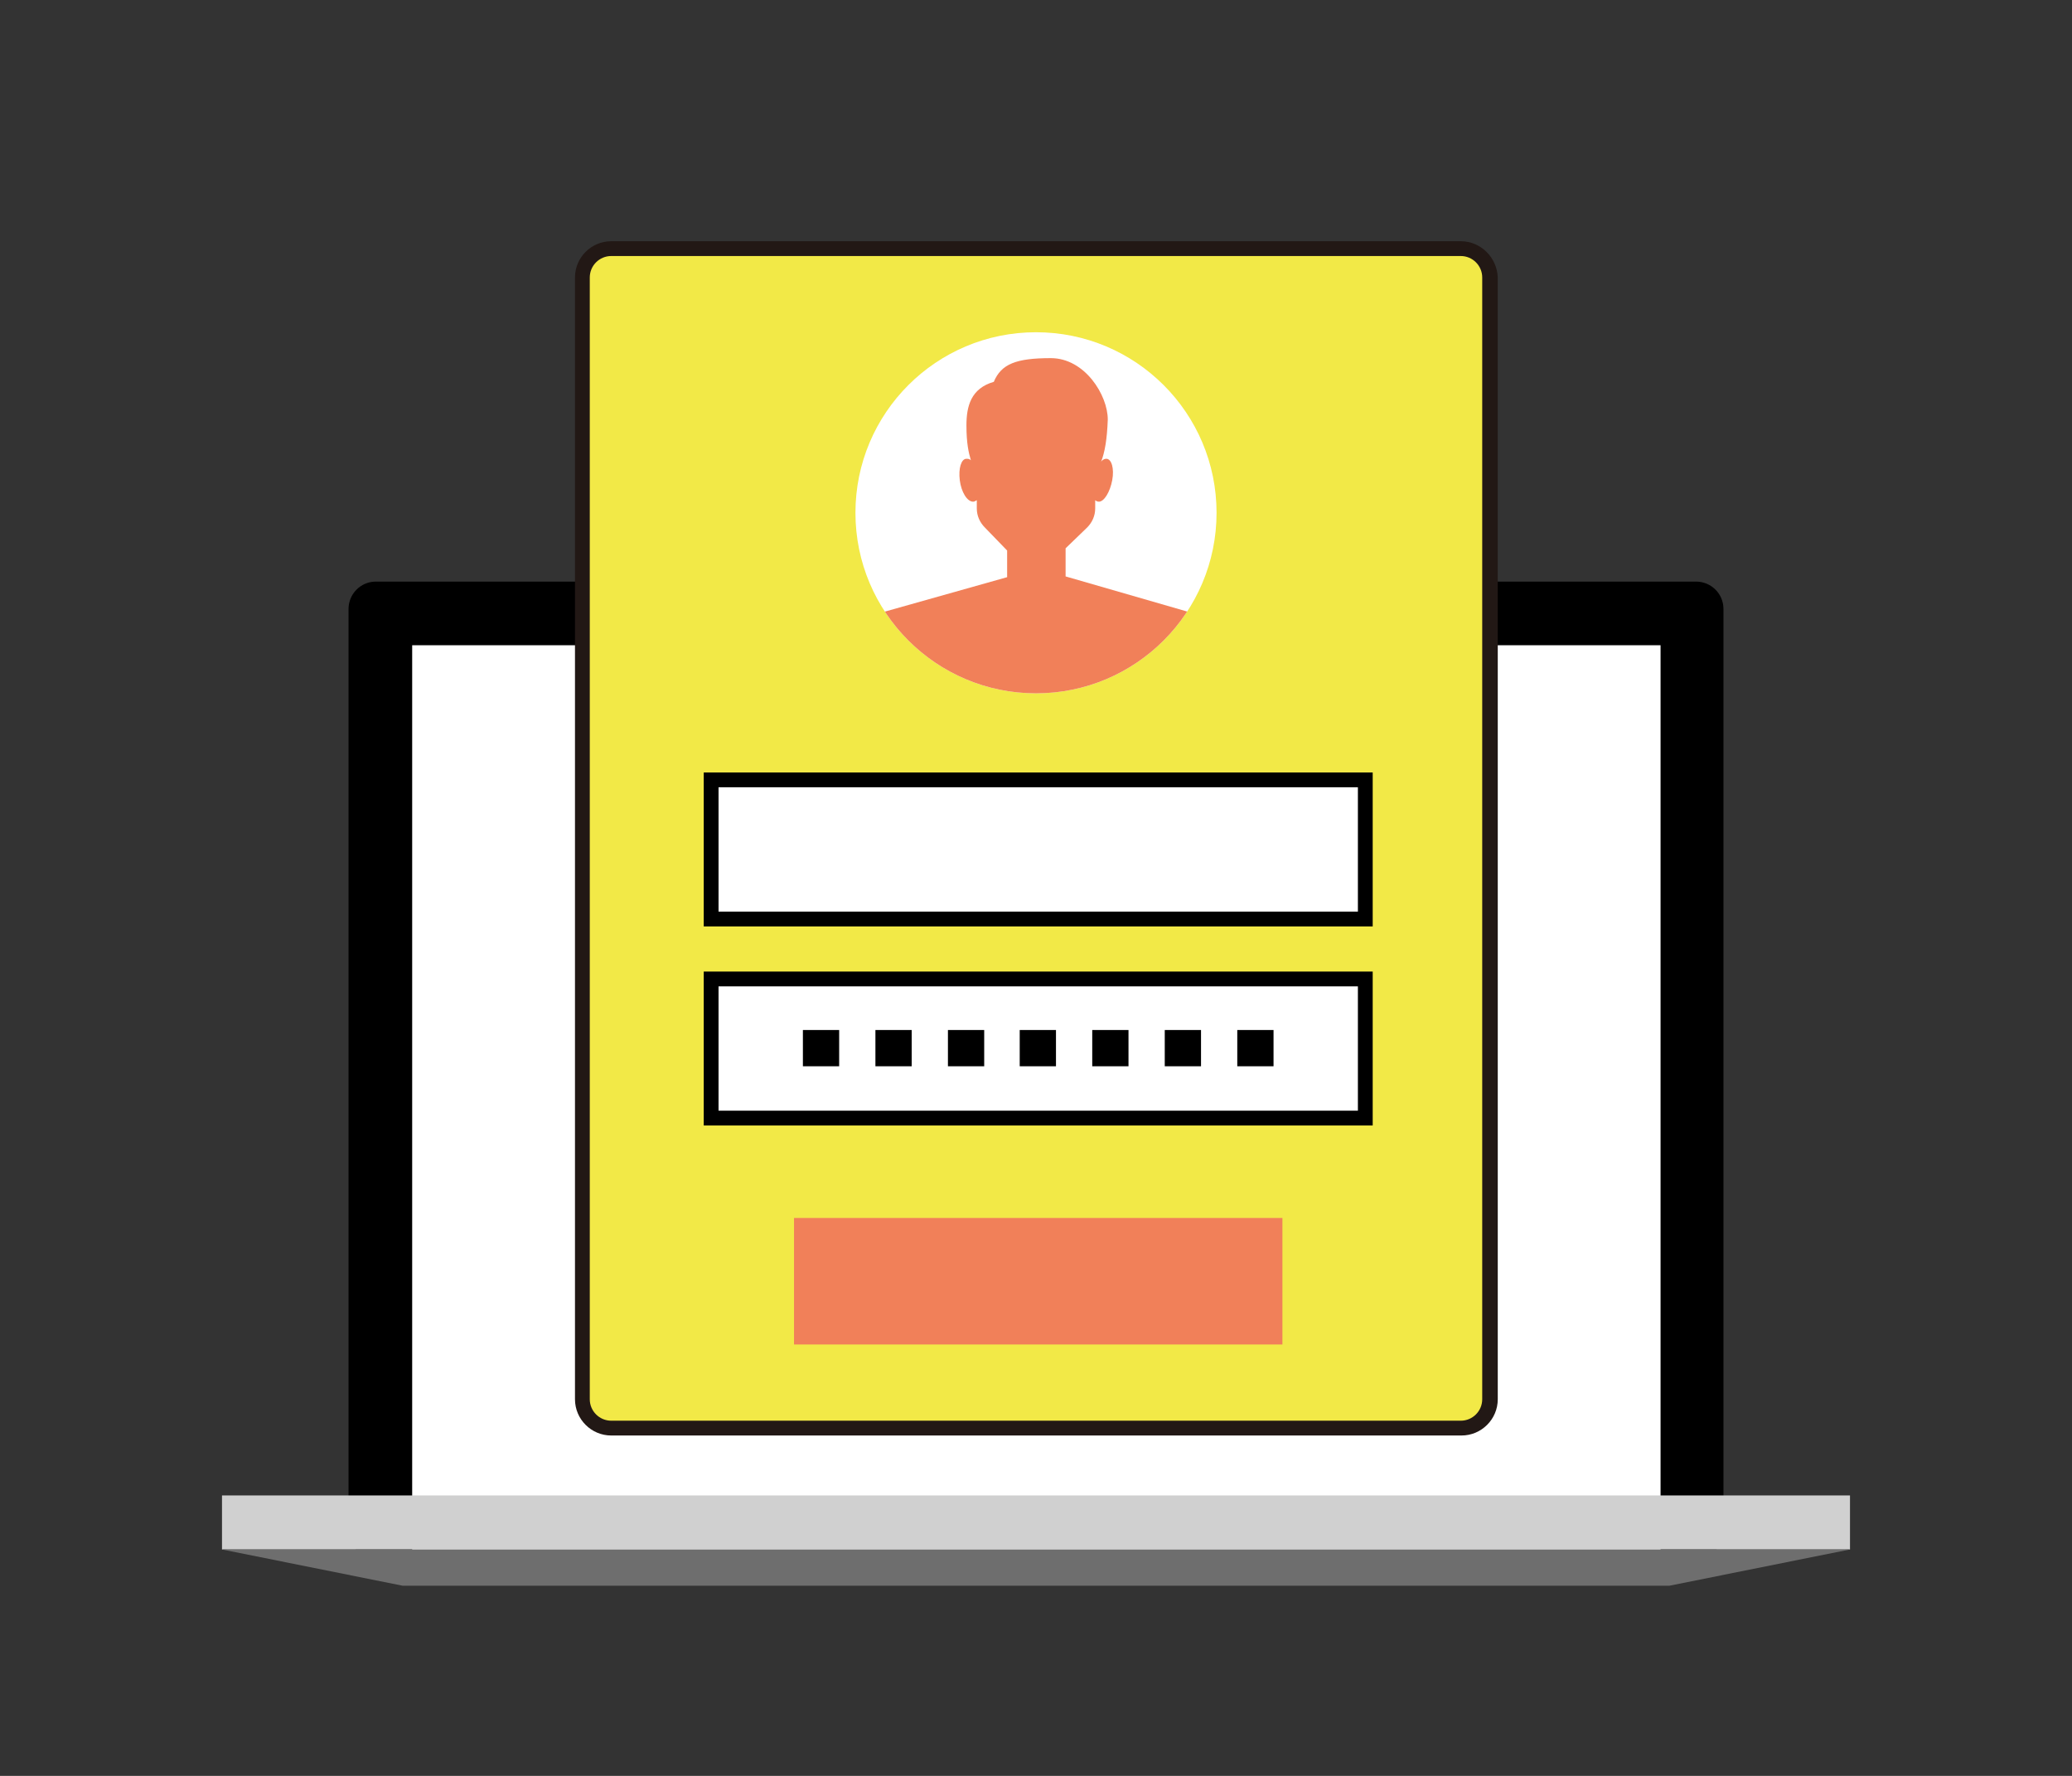 <svg version="1.1" id="レイヤー_1" xmlns="http://www.w3.org/2000/svg" xmlns:xlink="http://www.w3.org/1999/xlink" x="0" y="0" viewBox="0 0 280 240" xml:space="preserve"><rect x="0" y="0" width="280" height="240" fill="#333333" stroke="none"/><style>.st0{fill:#fff}.st7{fill:none}</style><path d="M229.2 210.6H50.8c-2 0-3.7-1.6-3.7-3.7V82.3c0-2 1.6-3.7 3.7-3.7h178.4c2 0 3.7 1.6 3.7 3.7V207c0 2-1.7 3.6-3.7 3.6z"/><path class="st0" d="M55.7 87.2h168.7v123.4H55.7z"/><path fill="#d0d0d0" d="M30 202.1h220v7.3H30z"/><path fill="#6e6e6e" d="M225.6 214.3H54.4L30 209.4h220z"/><path d="M82.6 192.9c-2.1 0-3.9-1.7-3.9-3.9V37.5c0-2.1 1.7-3.9 3.9-3.9h114.9c2.1 0 3.9 1.7 3.9 3.9v151.6c0 2.1-1.7 3.9-3.9 3.9H82.6z" fill="#f2e947"/><path d="M197.4 34.6c1.6 0 2.9 1.3 2.9 2.9v151.6c0 1.6-1.3 2.9-2.9 2.9H82.6c-1.6 0-2.9-1.3-2.9-2.9V37.5c0-1.6 1.3-2.9 2.9-2.9h114.8m0-2H82.6c-2.7 0-4.9 2.2-4.9 4.9v151.6c0 2.7 2.2 4.9 4.9 4.9h114.9c2.7 0 4.9-2.2 4.9-4.9V37.5c-.1-2.7-2.3-4.9-5-4.9z" fill="#221815"/><defs><circle id="SVGID_1_" cx="140" cy="69.3" r="24.4"/></defs><use xlink:href="#SVGID_1_" overflow="visible" fill="#fff"/><clipPath id="SVGID_2_"><use xlink:href="#SVGID_1_" overflow="visible"/></clipPath><path d="M162 83.1l-18-5.2v-3.8l2.9-2.8c.7-.7 1.1-1.6 1.1-2.6v-1.1c.1.1.3.2.5.2.7 0 1.5-1.3 1.8-2.9.3-1.6-.1-2.9-.8-2.9-.2 0-.5.1-.7.4.5-1.3.8-3 .9-5.7 0-3.3-3.1-8.3-7.7-8.3-4.7 0-6.7.8-7.7 3.2-3.1.9-3.7 3.3-3.7 5.9 0 2.4.3 3.7.6 4.7-.2-.2-.4-.2-.6-.2-.7 0-1.1 1.3-.9 2.9.2 1.6 1 2.9 1.8 2.9.2 0 .3-.1.5-.2v1.1c0 1 .4 1.9 1.1 2.6l3 3.1V78L118 83.1l-2.5 14.2h48.9L162 83.1z" clip-path="url(#SVGID_2_)" fill="#f18059"/><path class="st0" d="M96.1 105.4h88.4v18.8H96.1z"/><path d="M183.5 106.4v16.8H97.1v-16.8h86.4m2-2H95.1v20.8h90.4v-20.8z"/><path class="st0" d="M96.1 132.3h88.4v18.8H96.1z"/><path d="M183.5 133.3v16.8H97.1v-16.8h86.4m2-2H95.1v20.8h90.4v-20.8z"/><path fill="#f18059" d="M107.3 164.6h66v17.1h-66z"/><path d="M137.8 139.2h4.9v4.9h-4.9zm9.8 0h4.9v4.9h-4.9zm9.8 0h4.9v4.9h-4.9zm9.8 0h4.9v4.9h-4.9zm-39.1 0h4.9v4.9h-4.9zm-9.8 0h4.9v4.9h-4.9zm-9.8 0h4.9v4.9h-4.9z"/><path class="st7" d="M0 0h280v240H0z"/><path class="st7" d="M30 20h220v200H30z"/></svg>